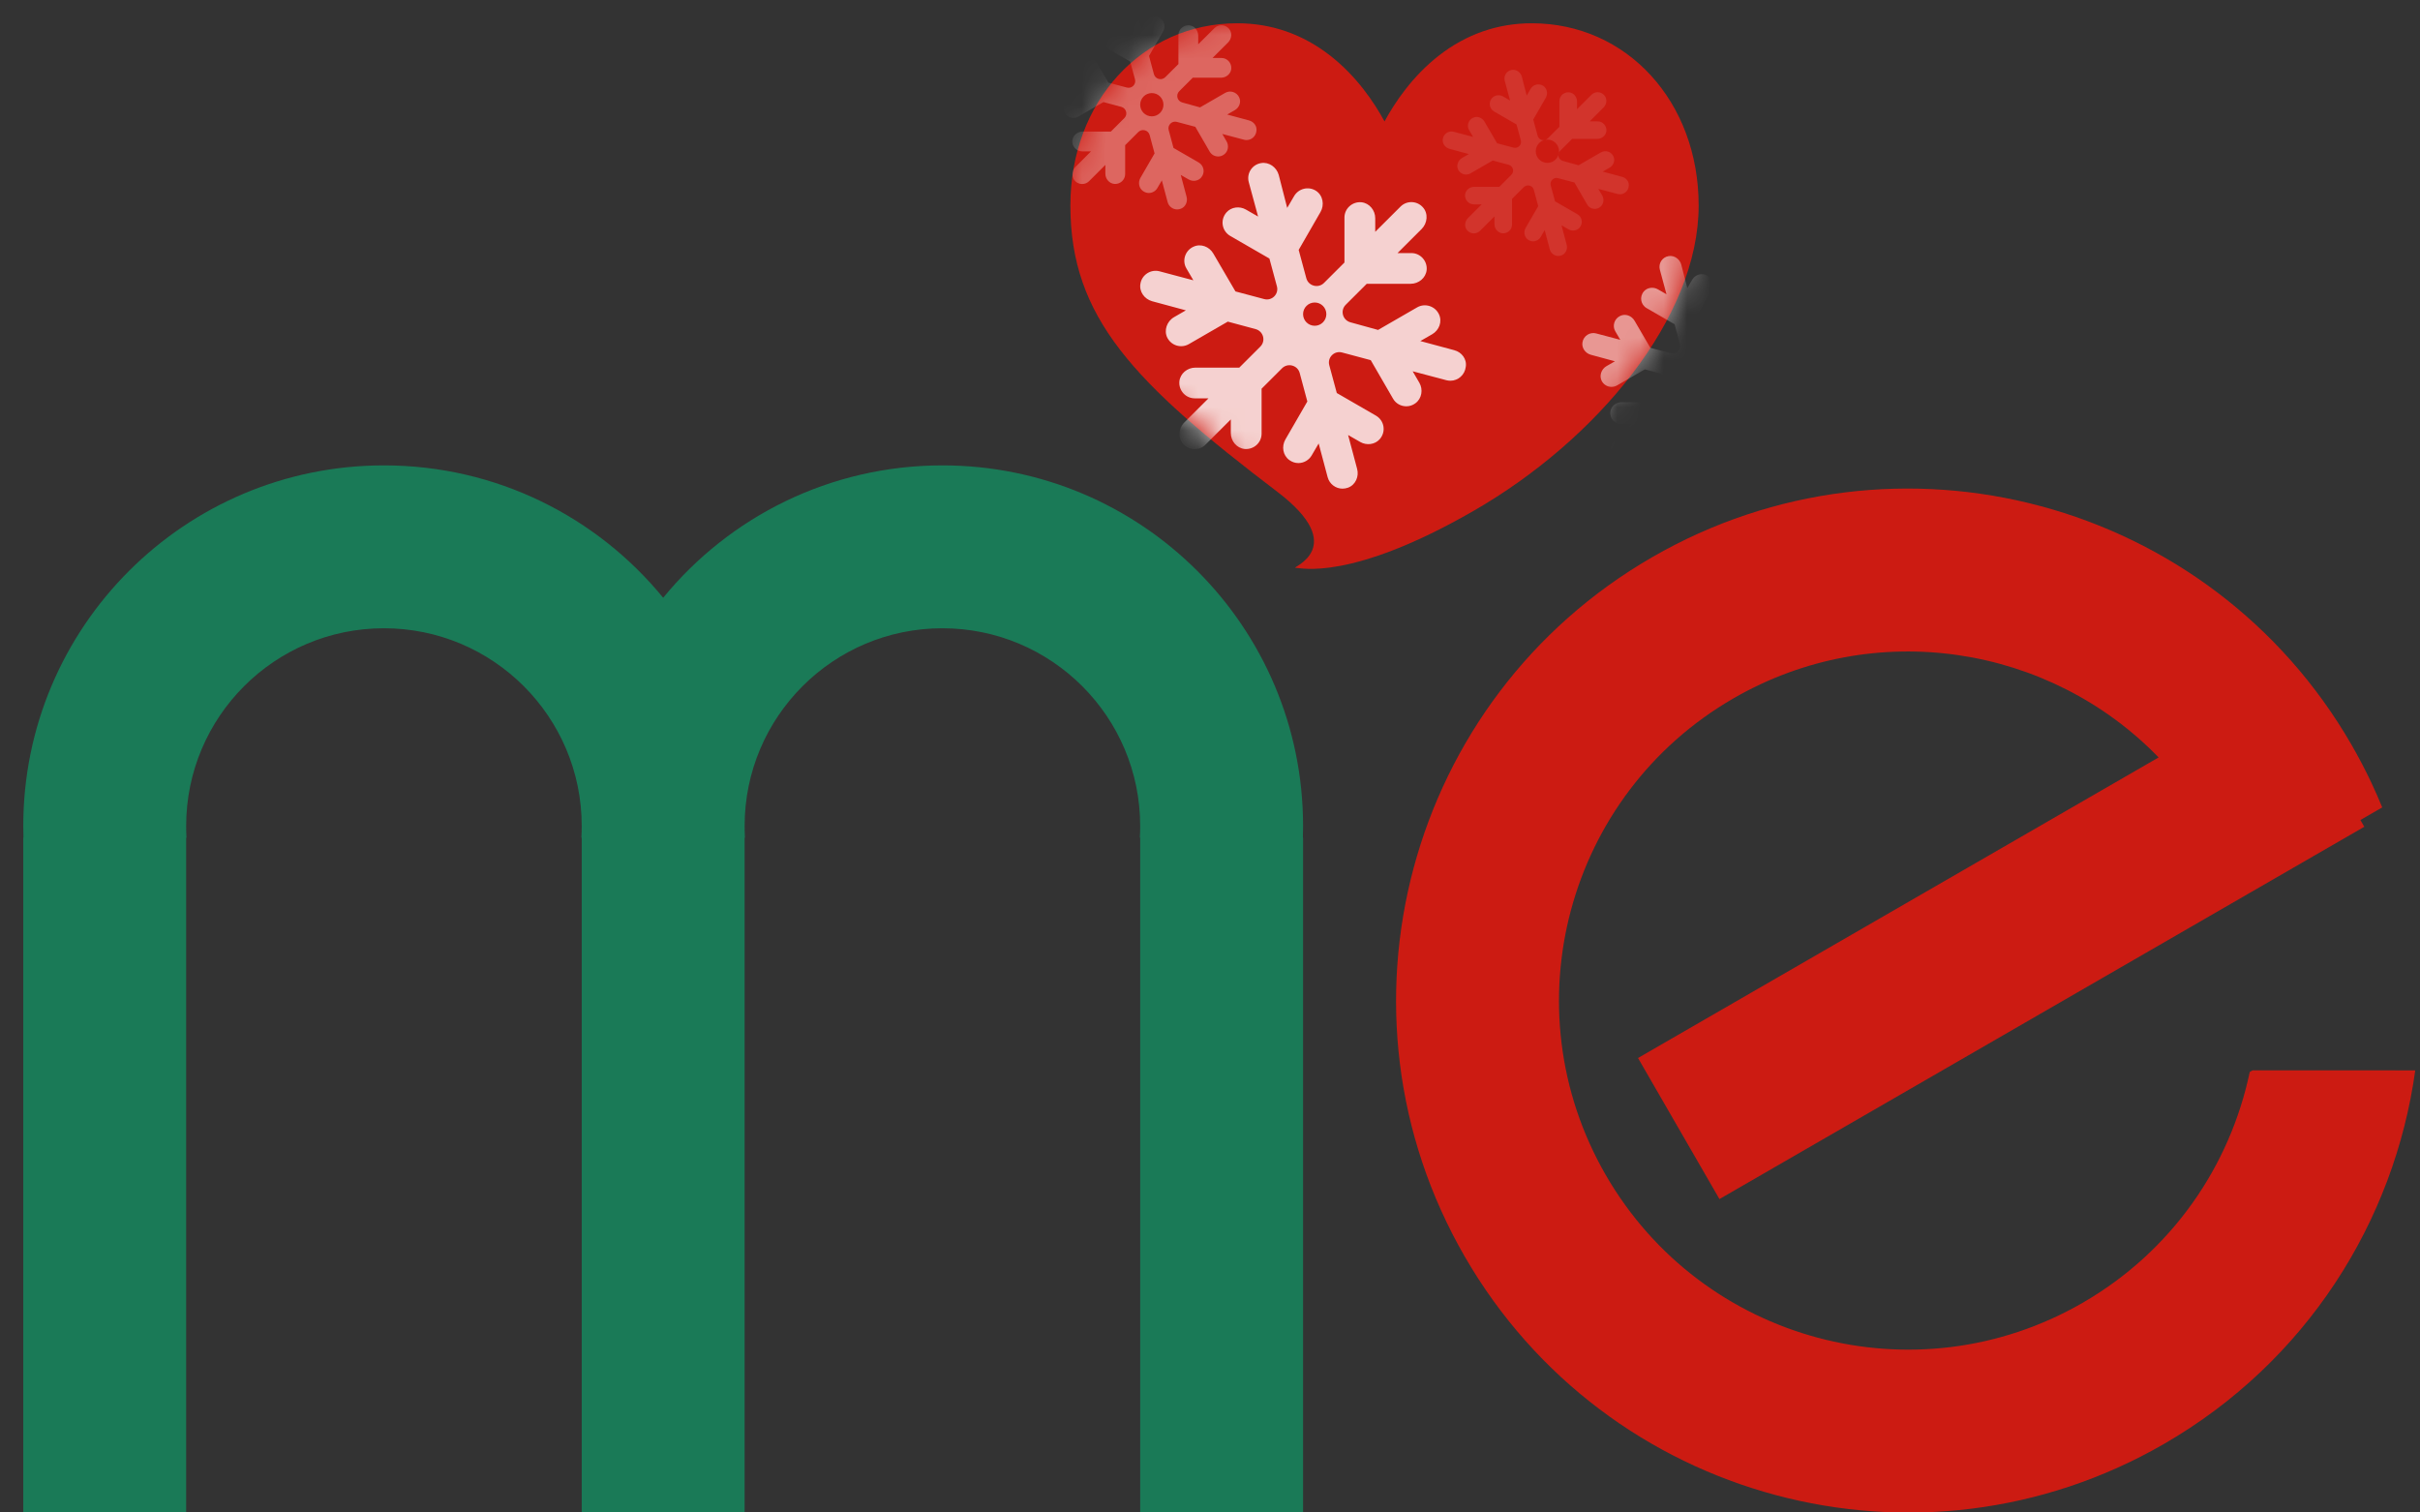 <?xml version="1.0" encoding="UTF-8"?>
<svg width="104px" height="65px" viewBox="0 0 104 65" version="1.1" xmlns="http://www.w3.org/2000/svg" xmlns:xlink="http://www.w3.org/1999/xlink">
    <rect x="0" y="0" width="104" height="65" fill="#333333" stroke="none"/>
    <title>tn_Christmas_logo</title>
    <defs>
        <path d="M19.828,0 C18.363,0 17.02,0.467 15.836,1.389 C14.701,2.273 13.945,3.399 13.5,4.218 C13.055,3.399 12.299,2.273 11.164,1.389 C9.98,0.467 8.637,0 7.172,0 C3.083,0 0,3.367 0,7.833 C0,12.657 2.739,15.453 8.893,20.135 C12.042,22.529 9.465,23.4 9.67,23.4 C9.874,23.4 12.042,24 17.331,20.953 C22.62,17.907 27,12.657 27,7.833 C27,3.367 23.917,0 19.828,0 Z" id="path-1"></path>
    </defs>
    <g id="页面-1" stroke="none" stroke-width="1" fill="none" fill-rule="evenodd">
        <g id="圣诞主题logo" transform="translate(-176, -156)">
            <g id="tn_Christmas_logo" transform="translate(176, 156)">
                <path d="M101.053,32 C101.363,32.537 101.648,33.082 101.908,33.633 C102.074,33.986 102.231,34.342 102.377,34.699 L101.438,35.24 L101.606,35.531 L73.894,51.531 L70.394,45.469 L92.767,32.551 C88.094,27.729 80.579,26.5 74.5,30.01 C67.326,34.152 64.867,43.326 69.01,50.5 C73.152,57.674 82.326,60.133 89.5,55.99 C93.347,53.769 95.838,50.101 96.683,46.07 L96.803,45.999 L103.796,46 C102.897,52.494 99.118,58.521 93,62.053 C82.478,68.128 69.023,64.522 62.947,54 C56.872,43.478 60.478,30.023 71,23.947 C81.522,17.872 94.977,21.478 101.053,32 Z" id="形状结合" fill="#CC1B12"></path>
                <path d="M48.986,36 C48.995,35.835 49,35.668 49,35.5 C49,30.806 45.194,27 40.5,27 C35.806,27 32,30.806 32,35.5 C32,35.668 32.005,35.835 32.014,36 L32,36 L32,65 L25,65 L25,36 L24.986,36 C24.995,35.835 25,35.668 25,35.5 C25,30.806 21.194,27 16.5,27 C11.806,27 8,30.806 8,35.5 C8,35.668 8.005,35.835 8.014,36 L8,36 L8,65 L1,65 L1,36 L1.008,36 C1.003,35.834 1,35.667 1,35.5 C1,26.94 7.94,20 16.5,20 C21.338,20 25.658,22.216 28.5,25.689 C31.342,22.216 35.662,20 40.5,20 C49.06,20 56,26.94 56,35.5 C56,35.667 55.997,35.834 55.992,36 L56,36 L56,65 L49,65 L49,36 L48.986,36 Z" id="形状结合" fill="#1A7A57"></path>
                <g id="like-(1)" transform="translate(46, 1)">
                    <mask id="mask-2" fill="white">
                        <use xlink:href="#path-1"></use>
                    </mask>
                    <use id="蒙版" fill="#CC1B12" fill-rule="nonzero" xlink:href="#path-1"></use>
                    <path d="M7.677,4.175 L6.739,3.922 L7.066,3.734 C7.259,3.624 7.351,3.386 7.254,3.184 C7.148,2.955 6.868,2.867 6.652,2.991 L5.572,3.615 L4.808,3.404 C4.592,3.345 4.519,3.078 4.68,2.918 L5.259,2.34 L6.473,2.34 C6.693,2.34 6.891,2.179 6.914,1.959 C6.937,1.707 6.739,1.491 6.491,1.491 L6.109,1.491 L6.776,0.826 C6.937,0.666 6.965,0.395 6.808,0.226 C6.643,0.042 6.362,0.038 6.192,0.207 L5.493,0.904 L5.493,0.528 C5.493,0.308 5.333,0.111 5.112,0.088 C4.859,0.065 4.643,0.262 4.643,0.51 L4.643,1.753 L4.078,2.317 C3.921,2.473 3.65,2.404 3.59,2.189 L3.379,1.404 L3.981,0.359 C4.096,0.161 4.05,-0.105 3.857,-0.229 C3.65,-0.362 3.379,-0.293 3.255,-0.086 L3.062,0.244 L2.827,-0.669 C2.767,-0.88 2.56,-1.031 2.34,-0.995 C2.087,-0.953 1.935,-0.706 2,-0.467 L2.257,0.482 L1.921,0.29 C1.747,0.189 1.517,0.216 1.384,0.368 C1.2,0.579 1.259,0.886 1.489,1.019 L2.57,1.643 L2.777,2.409 C2.836,2.624 2.639,2.822 2.423,2.762 L1.632,2.551 L1.02,1.505 C0.91,1.313 0.671,1.221 0.469,1.317 C0.239,1.423 0.152,1.702 0.276,1.913 L0.469,2.244 L-0.464,1.996 C-0.704,1.932 -0.952,2.088 -0.993,2.335 C-1.035,2.556 -0.883,2.762 -0.671,2.822 L0.262,3.074 L-0.065,3.262 C-0.262,3.377 -0.354,3.629 -0.248,3.835 C-0.17,3.982 -0.023,4.065 0.129,4.065 C0.202,4.065 0.276,4.046 0.34,4.01 L1.42,3.386 L2.188,3.592 C2.404,3.652 2.478,3.918 2.317,4.078 L1.738,4.656 L0.524,4.656 C0.303,4.656 0.106,4.817 0.083,5.037 C0.06,5.289 0.257,5.505 0.506,5.505 L0.887,5.505 L0.22,6.17 C0.046,6.344 0.037,6.638 0.22,6.798 C0.303,6.872 0.404,6.908 0.506,6.908 C0.616,6.908 0.722,6.867 0.804,6.785 L1.503,6.087 L1.503,6.463 C1.503,6.684 1.664,6.881 1.885,6.904 C2.138,6.927 2.354,6.729 2.354,6.482 L2.354,5.239 L2.919,4.675 C3.075,4.519 3.347,4.588 3.406,4.803 L3.618,5.592 L3.011,6.642 C2.901,6.835 2.942,7.083 3.121,7.211 C3.199,7.266 3.282,7.294 3.37,7.294 C3.517,7.294 3.659,7.216 3.737,7.083 L3.93,6.752 L4.179,7.684 C4.229,7.872 4.399,8 4.588,8 C4.638,8 4.694,7.991 4.744,7.972 C4.951,7.895 5.052,7.661 4.992,7.45 L4.744,6.518 L5.08,6.711 C5.254,6.812 5.484,6.785 5.618,6.633 C5.801,6.422 5.742,6.115 5.512,5.982 L4.432,5.358 L4.225,4.592 C4.165,4.377 4.363,4.179 4.579,4.239 L5.369,4.45 L5.985,5.514 C6.064,5.652 6.206,5.725 6.353,5.725 C6.44,5.725 6.528,5.697 6.601,5.642 C6.781,5.514 6.822,5.262 6.712,5.074 L6.528,4.757 L7.461,5.005 C7.498,5.014 7.535,5.019 7.571,5.019 C7.778,5.019 7.967,4.863 7.994,4.638 C8.031,4.422 7.884,4.23 7.677,4.175 L7.677,4.175 Z M4,3.5 C4,3.776 3.776,4 3.5,4 C3.224,4 3,3.776 3,3.5 C3,3.224 3.224,3 3.5,3 C3.776,3 4,3.224 4,3.5 Z" id="形状" fill="#FFFFFF" fill-rule="nonzero" opacity="0.571" mask="url(#mask-2)"></path>
                    <path d="M16.498,14.05 L15.039,13.657 L15.547,13.365 C15.847,13.193 15.99,12.822 15.84,12.508 C15.675,12.152 15.239,12.016 14.903,12.209 L13.223,13.179 L12.035,12.851 C11.699,12.758 11.585,12.344 11.835,12.095 L12.736,11.196 L14.624,11.196 C14.967,11.196 15.275,10.946 15.311,10.603 C15.346,10.211 15.039,9.876 14.653,9.876 L14.059,9.876 L15.096,8.841 C15.346,8.591 15.389,8.17 15.146,7.906 C14.889,7.621 14.453,7.614 14.188,7.878 L13.101,8.962 L13.101,8.377 C13.101,8.035 12.851,7.728 12.507,7.692 C12.114,7.657 11.778,7.963 11.778,8.349 L11.778,10.282 L10.898,11.16 C10.655,11.402 10.233,11.295 10.14,10.96 L9.811,9.74 L10.748,8.113 C10.927,7.807 10.855,7.393 10.555,7.2 C10.233,6.993 9.811,7.1 9.618,7.421 L9.318,7.935 L8.953,6.515 C8.86,6.187 8.538,5.951 8.195,6.009 C7.802,6.073 7.566,6.458 7.666,6.829 L8.067,8.306 L7.544,8.006 C7.273,7.849 6.915,7.892 6.708,8.128 C6.422,8.456 6.515,8.934 6.872,9.141 L8.553,10.111 L8.875,11.303 C8.968,11.638 8.66,11.945 8.324,11.852 L7.094,11.524 L6.143,9.897 C5.971,9.597 5.599,9.455 5.285,9.605 C4.927,9.769 4.791,10.204 4.984,10.532 L5.285,11.046 L3.833,10.66 C3.461,10.561 3.075,10.803 3.011,11.188 C2.946,11.531 3.182,11.852 3.511,11.945 L4.963,12.337 L4.455,12.63 C4.148,12.808 4.005,13.2 4.169,13.522 C4.291,13.75 4.52,13.878 4.756,13.878 C4.87,13.878 4.984,13.85 5.084,13.793 L6.765,12.822 L7.959,13.143 C8.295,13.236 8.41,13.65 8.159,13.9 L7.258,14.799 L5.371,14.799 C5.027,14.799 4.72,15.048 4.684,15.391 C4.648,15.783 4.956,16.119 5.342,16.119 L5.935,16.119 L4.899,17.153 C4.627,17.424 4.612,17.881 4.899,18.131 C5.027,18.245 5.185,18.302 5.342,18.302 C5.514,18.302 5.678,18.238 5.807,18.109 L6.894,17.025 L6.894,17.61 C6.894,17.952 7.144,18.259 7.487,18.295 C7.881,18.33 8.217,18.024 8.217,17.638 L8.217,15.705 L9.096,14.827 C9.339,14.585 9.761,14.692 9.854,15.027 L10.183,16.254 L9.239,17.888 C9.068,18.188 9.132,18.573 9.411,18.773 C9.533,18.858 9.661,18.901 9.797,18.901 C10.026,18.901 10.248,18.78 10.369,18.573 L10.67,18.059 L11.056,19.508 C11.134,19.8 11.399,20 11.692,20 C11.771,20 11.857,19.986 11.935,19.957 C12.257,19.836 12.414,19.472 12.321,19.144 L11.935,17.695 L12.457,17.995 C12.729,18.152 13.087,18.109 13.294,17.874 C13.58,17.546 13.487,17.068 13.13,16.861 L11.449,15.89 L11.127,14.699 C11.034,14.363 11.342,14.057 11.678,14.149 L12.908,14.478 L13.866,16.133 C13.988,16.347 14.209,16.461 14.438,16.461 C14.574,16.461 14.71,16.418 14.824,16.333 C15.103,16.133 15.168,15.74 14.996,15.448 L14.71,14.956 L16.162,15.341 C16.219,15.355 16.276,15.362 16.333,15.362 C16.655,15.362 16.948,15.12 16.991,14.77 C17.048,14.435 16.82,14.135 16.498,14.05 L16.498,14.05 Z M11,12.5 C11,12.776 10.776,13 10.5,13 C10.224,13 10,12.776 10,12.5 C10,12.224 10.224,12 10.5,12 C10.776,12 11,12.224 11,12.5 Z" id="形状备份" fill="#FFFFFF" fill-rule="nonzero" opacity="0.894" mask="url(#mask-2)"></path>
                    <path d="M31.641,15.75 L30.599,15.469 L30.962,15.26 C31.176,15.138 31.279,14.873 31.171,14.649 C31.054,14.394 30.742,14.297 30.502,14.435 L29.302,15.128 L28.454,14.893 C28.214,14.827 28.132,14.532 28.311,14.353 L28.954,13.711 L30.303,13.711 C30.548,13.711 30.768,13.533 30.793,13.288 C30.819,13.008 30.599,12.768 30.323,12.768 L29.899,12.768 L30.64,12.029 C30.819,11.851 30.85,11.55 30.676,11.362 C30.492,11.158 30.18,11.153 29.991,11.341 L29.215,12.116 L29.215,11.698 C29.215,11.453 29.036,11.234 28.791,11.209 C28.51,11.183 28.27,11.402 28.27,11.678 L28.27,13.059 L27.642,13.686 C27.468,13.859 27.167,13.782 27.1,13.543 L26.865,12.671 L27.534,11.51 C27.662,11.29 27.611,10.995 27.397,10.857 C27.167,10.709 26.865,10.786 26.727,11.015 L26.513,11.382 L26.252,10.368 C26.186,10.134 25.956,9.965 25.711,10.006 C25.43,10.052 25.261,10.327 25.333,10.592 L25.619,11.647 L25.246,11.433 C25.052,11.321 24.797,11.352 24.648,11.52 C24.444,11.754 24.511,12.096 24.766,12.243 L25.966,12.936 L26.196,13.788 C26.263,14.027 26.043,14.246 25.803,14.18 L24.924,13.946 L24.245,12.784 C24.122,12.57 23.857,12.468 23.632,12.575 C23.377,12.692 23.279,13.003 23.417,13.237 L23.632,13.604 L22.595,13.329 C22.329,13.258 22.054,13.431 22.008,13.706 C21.962,13.951 22.13,14.18 22.365,14.246 L23.402,14.527 L23.039,14.735 C22.82,14.863 22.718,15.143 22.835,15.373 C22.922,15.536 23.085,15.627 23.254,15.627 C23.336,15.627 23.417,15.607 23.489,15.566 L24.689,14.873 L25.542,15.102 C25.782,15.169 25.864,15.464 25.685,15.643 L25.042,16.285 L23.693,16.285 C23.448,16.285 23.228,16.463 23.203,16.708 C23.177,16.988 23.397,17.228 23.673,17.228 L24.097,17.228 L23.356,17.967 C23.162,18.16 23.152,18.486 23.356,18.665 C23.448,18.746 23.56,18.787 23.673,18.787 C23.795,18.787 23.913,18.741 24.005,18.649 L24.781,17.875 L24.781,18.293 C24.781,18.537 24.96,18.756 25.205,18.782 C25.486,18.807 25.726,18.588 25.726,18.313 L25.726,16.932 L26.354,16.305 C26.528,16.132 26.83,16.208 26.896,16.448 L27.131,17.324 L26.457,18.491 C26.334,18.706 26.38,18.981 26.579,19.123 C26.666,19.185 26.758,19.215 26.855,19.215 C27.019,19.215 27.177,19.129 27.264,18.981 L27.478,18.614 L27.754,19.648 C27.81,19.857 27.999,20 28.209,20 C28.265,20 28.326,19.99 28.382,19.969 C28.612,19.883 28.725,19.623 28.658,19.388 L28.382,18.354 L28.755,18.568 C28.949,18.68 29.205,18.649 29.353,18.481 C29.557,18.247 29.491,17.905 29.235,17.758 L28.035,17.065 L27.805,16.213 C27.739,15.974 27.958,15.755 28.198,15.821 L29.077,16.055 L29.762,17.238 C29.848,17.391 30.007,17.472 30.17,17.472 C30.267,17.472 30.364,17.442 30.446,17.38 C30.645,17.238 30.691,16.957 30.569,16.749 L30.364,16.397 L31.401,16.672 C31.442,16.682 31.483,16.687 31.524,16.687 C31.754,16.687 31.963,16.514 31.994,16.264 C32.035,16.025 31.871,15.811 31.641,15.75 L31.641,15.75 Z M28,14.5 C28,14.776 27.776,15 27.5,15 C27.224,15 27,14.776 27,14.5 C27,14.224 27.224,14 27.5,14 C27.776,14 28,14.224 28,14.5 Z" id="形状备份-3" fill="#FFFFFF" fill-rule="nonzero" opacity="0.738" mask="url(#mask-2)"></path>
                    <path d="M23.713,6.6 L22.879,6.375 L23.17,6.208 C23.341,6.11 23.423,5.898 23.337,5.719 C23.243,5.515 22.994,5.438 22.802,5.548 L21.841,6.102 L21.163,5.915 C20.971,5.862 20.906,5.625 21.049,5.483 L21.564,4.969 L22.642,4.969 C22.839,4.969 23.014,4.826 23.035,4.631 C23.055,4.406 22.879,4.215 22.659,4.215 L22.32,4.215 L22.912,3.623 C23.055,3.481 23.08,3.24 22.941,3.089 C22.794,2.926 22.544,2.922 22.393,3.073 L21.772,3.693 L21.772,3.358 C21.772,3.163 21.629,2.987 21.433,2.967 C21.208,2.947 21.016,3.122 21.016,3.342 L21.016,4.447 L20.513,4.949 C20.374,5.087 20.133,5.026 20.08,4.834 L19.892,4.137 L20.428,3.208 C20.53,3.032 20.489,2.796 20.317,2.686 C20.133,2.568 19.892,2.629 19.782,2.812 L19.61,3.106 L19.402,2.294 C19.349,2.107 19.165,1.972 18.969,2.005 C18.744,2.042 18.609,2.262 18.666,2.474 L18.895,3.318 L18.597,3.146 C18.442,3.057 18.237,3.081 18.119,3.216 C17.955,3.403 18.008,3.676 18.213,3.795 L19.173,4.349 L19.357,5.03 C19.41,5.222 19.234,5.397 19.042,5.344 L18.339,5.156 L17.796,4.227 C17.698,4.056 17.485,3.974 17.306,4.06 C17.101,4.153 17.024,4.402 17.134,4.59 L17.306,4.883 L16.476,4.663 C16.264,4.606 16.043,4.745 16.006,4.965 C15.969,5.161 16.104,5.344 16.292,5.397 L17.122,5.621 L16.832,5.788 C16.656,5.89 16.574,6.115 16.668,6.298 C16.738,6.428 16.868,6.502 17.003,6.502 C17.069,6.502 17.134,6.486 17.191,6.453 L18.151,5.898 L18.834,6.082 C19.026,6.135 19.091,6.371 18.948,6.514 L18.433,7.028 L17.355,7.028 C17.158,7.028 16.983,7.171 16.962,7.366 C16.942,7.59 17.118,7.782 17.338,7.782 L17.677,7.782 L17.085,8.373 C16.93,8.528 16.921,8.789 17.085,8.932 C17.158,8.997 17.248,9.03 17.338,9.03 C17.436,9.03 17.53,8.993 17.604,8.92 L18.225,8.3 L18.225,8.634 C18.225,8.83 18.368,9.005 18.564,9.026 C18.789,9.046 18.981,8.871 18.981,8.65 L18.981,7.546 L19.484,7.044 C19.623,6.906 19.864,6.967 19.917,7.158 L20.105,7.86 L19.565,8.793 C19.467,8.964 19.504,9.185 19.663,9.299 C19.733,9.348 19.806,9.372 19.884,9.372 C20.015,9.372 20.142,9.303 20.211,9.185 L20.383,8.891 L20.603,9.719 C20.648,9.886 20.799,10 20.967,10 C21.012,10 21.061,9.992 21.106,9.976 C21.29,9.906 21.38,9.698 21.327,9.511 L21.106,8.683 L21.404,8.854 C21.559,8.944 21.764,8.92 21.882,8.785 C22.046,8.597 21.993,8.324 21.788,8.206 L20.828,7.652 L20.644,6.971 C20.591,6.779 20.767,6.604 20.959,6.657 L21.662,6.844 L22.209,7.79 C22.279,7.913 22.405,7.978 22.536,7.978 C22.614,7.978 22.691,7.953 22.757,7.904 C22.916,7.79 22.953,7.566 22.855,7.399 L22.691,7.118 L23.521,7.338 C23.554,7.346 23.586,7.35 23.619,7.35 C23.803,7.35 23.97,7.211 23.995,7.012 C24.028,6.82 23.897,6.649 23.713,6.6 L23.713,6.6 Z M21,5.5 C21,5.776 20.776,6 20.5,6 C20.224,6 20,5.776 20,5.5 C20,5.224 20.224,5 20.5,5 C20.776,5 21,5.224 21,5.5 Z" id="形状备份-2" fill="#FFFFFF" fill-rule="nonzero" opacity="0.329" mask="url(#mask-2)"></path>
                </g>
            </g>
        </g>
    </g>
</svg>